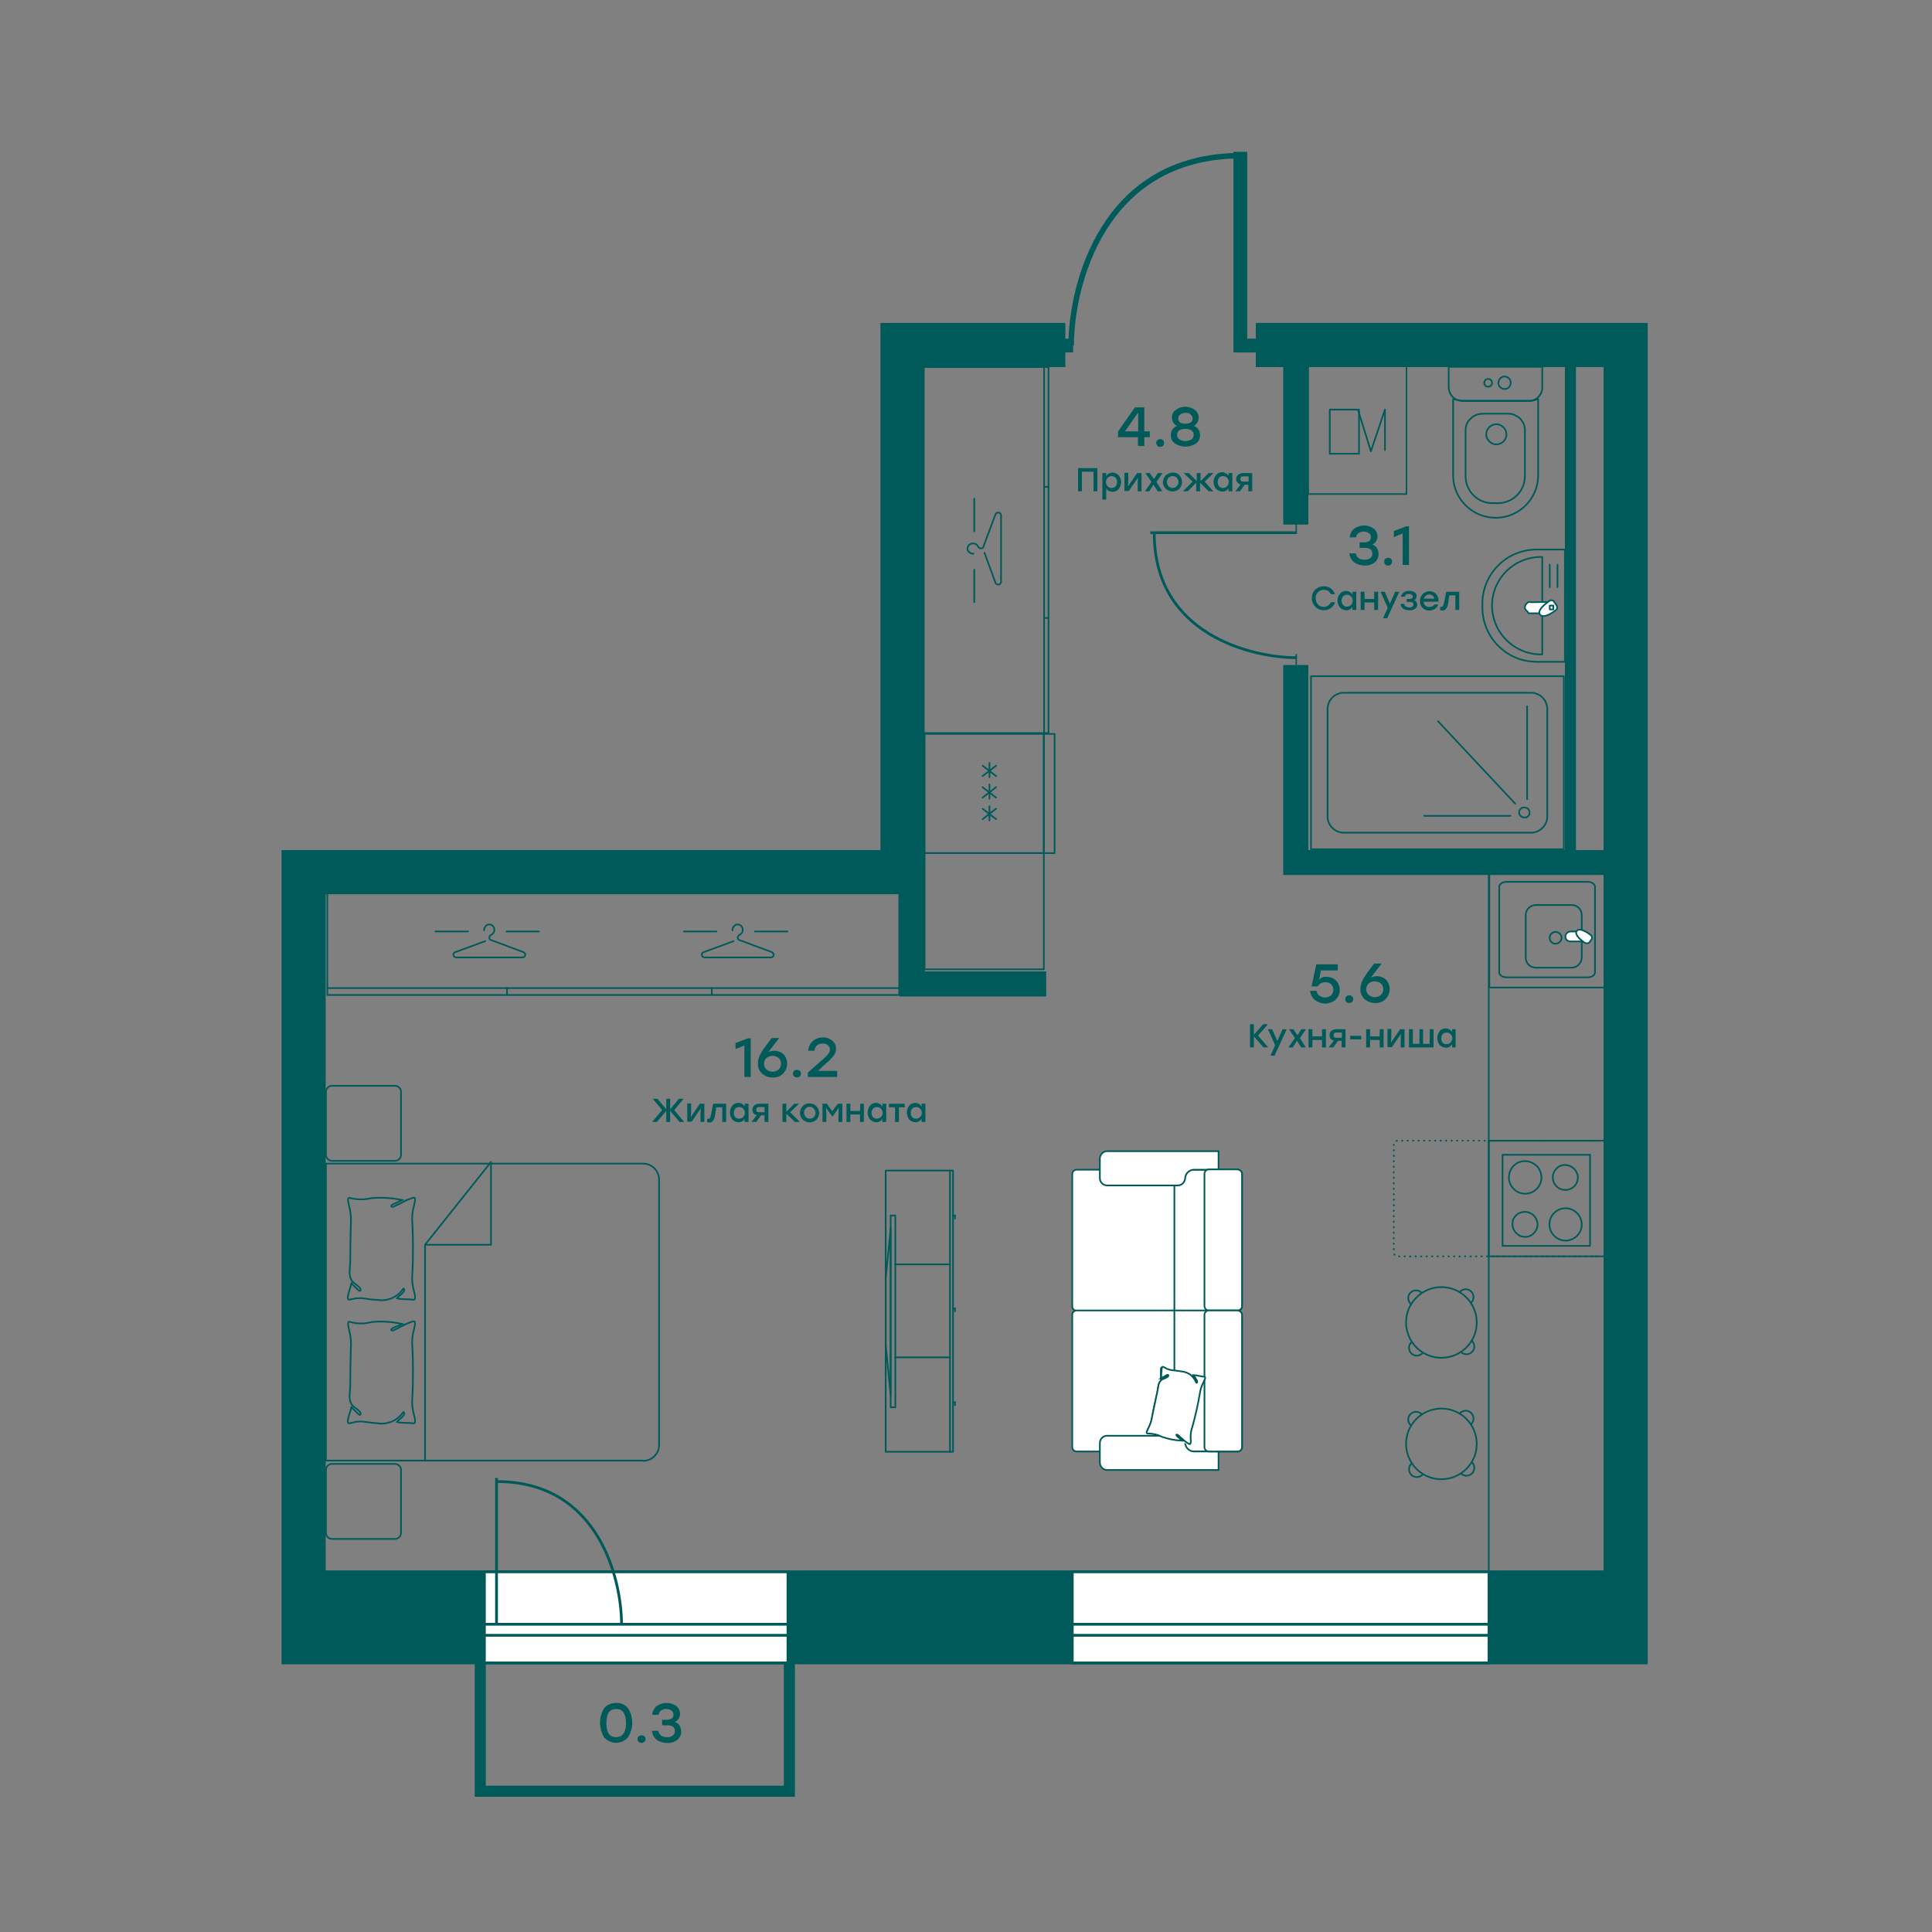 <svg enable-background="new 0 0 700 700" viewBox="0 0 700 700" xmlns="http://www.w3.org/2000/svg" xmlns:xlink="http://www.w3.org/1999/xlink"><rect x="0" y="0" width="700" height="700" fill="#808080" stroke="none"/><clipPath id="a"><path d="m319.9 423.6h26.5v103h-26.5z"/></clipPath><clipPath id="b"><path d="m416.8 187.9h53.1v53.1h-53.1z"/></clipPath><clipPath id="c"><path d="m174.8 535.5h53.1v53.1h-53.1z"/></clipPath><g stroke="#005a5a"><g stroke-width=".6"><g stroke-linecap="round" stroke-linejoin="round"><g fill="none"><path d="m567 199.1v40.7h-9.9c-2.5 0-5-.4-7.4-1.3-7.5-2.9-12.5-10.1-12.6-18.1v-1.8c0-5.2 2.1-10.1 5.8-13.8s8.7-5.7 13.9-5.7z"/><path d="m558.8 201.8v35.3h-.5c-9.7 0-17.7-7.9-17.7-17.7 0-9.7 7.9-17.6 17.7-17.6z"/><path d="m564.3 204.6v8.1"/><path d="m561.5 204.6v8.1"/></g><g clip-rule="evenodd" fill="#fff" fill-rule="evenodd"><path d="m561.3 218.1c-1.6.9-2.9 2.3-3.4 4.1h-4.1c-.2-.5-.5-.8-.9-1.1-.2-.2-.4-.6-.4-.9 0-.6.2-1.2.7-1.6.4-.5 1-.6 1.6-.4z"/><path d="m563.1 218.1.8 1.1c.2.3.3.6.3.9 0 .2-.1.3-.1.5-.1.1-.2.3-.3.4-1 .8-4.5 3.3-5.8 1.7s2.3-4.2 3.4-5c.1-.1.3-.1.5-.2.5-.1 1 .1 1.2.6z"/></g></g><g fill="none"><g stroke-linecap="round" stroke-linejoin="round"><path d="m561.5 220.8h1.3v-1.4h-1.3z"/><path d="m552.5 296.2c-.4 0-.7-.1-1.1-.2-.3-.2-.6-.5-.8-.8s-.2-.7-.2-1.1.2-.7.5-1 .6-.5 1-.5c.4-.1.8 0 1.1.1.4.1.7.4.9.7s.3.7.3 1c0 .2 0 .5-.1.7s-.2.4-.4.6-.4.3-.6.4c-.1.1-.3.1-.6.1z"/><path d="m549 291.2-28-29.9"/><path d="m553.3 289.6v-33.7"/><path d="m547.3 295.6h-31.3"/><path d="m475 245h91.6v62.7h-91.6z"/><path d="m486.9 251h67.8c3.2 0 5.9 2.6 5.9 5.9v38.9c0 3.2-2.6 5.9-5.9 5.9h-67.8c-3.2 0-5.9-2.6-5.9-5.9v-38.9c0-3.3 2.7-5.9 5.9-5.9z"/><path d="m352.7 200.6c-.3 0-.5 0-.8-.1-.2-.1-.5-.2-.7-.4s-.3-.4-.5-.6c-.2-.5-.2-1 0-1.5.1-.2.3-.4.5-.6s.4-.3.7-.4c.2-.1.5-.1.8-.1.4 0 .7.1 1 .3s.5.5.7.8c.1.2.2.4.4.5s.4.2.6.2.4 0 .5-.1c.2-.1.3-.2.4-.4l.1-.4 4.3-11.5c.1-.2.3-.4.5-.5s.4-.1.7-.1c.2.1.4.2.6.4.1.2.2.4.2.6v24.1c0 .2-.1.5-.2.6-.1.2-.3.3-.6.4-.2 0-.5 0-.7-.1s-.4-.3-.5-.5l-4-10.9"/><path d="m353 192.5v-11.8"/><path d="m353 218.2v-11.8"/><path d="m379.9 265.6h-46.1v-132.6h46.1z"/><path d="m378.3 265.6v-132.6"/><path d="m379.9 223.9h-1.6"/><path d="m379.9 176.4h-1.6"/><path d="m175.4 337.1c0-.3 0-.5.1-.8.1-.2.2-.5.4-.7s.4-.3.6-.5c.5-.2 1-.2 1.5 0s.8.6 1 1.1c.1.2.1.5.1.8 0 .4-.1.7-.3 1s-.5.5-.8.7c-.2.1-.4.2-.5.4s-.2.4-.2.6 0 .4.1.5c.1.2.2.3.4.4l.4.1 11.5 4.3c.2.1.4.3.5.5.2.4.1 1-.3 1.2-.2.1-.4.2-.6.2h-24c-.2 0-.4-.1-.6-.2s-.3-.3-.4-.6c-.1-.5.1-.9.6-1.1l10.9-4"/><path d="m183.5 337.5h11.8"/><path d="m157.8 337.5h11.8"/><path d="m265.4 337.1c0-.3 0-.5.1-.8.1-.2.2-.5.4-.7s.4-.3.6-.5c.5-.2 1-.2 1.5 0s.8.6 1 1.1c.1.2.1.5.1.8 0 .4-.1.7-.3 1s-.5.5-.8.7c-.2.1-.4.2-.5.4s-.2.4-.2.6 0 .4.1.5c.1.2.2.3.4.4l.4.1 11.5 4.3c.2.1.4.3.5.5.2.4.1 1-.3 1.2-.2.1-.4.2-.6.2h-24c-.2 0-.4-.1-.6-.2s-.3-.3-.4-.6c-.1-.5.1-.9.6-1.1l10.9-4"/><path d="m273.5 337.5h11.8"/><path d="m247.8 337.5h11.8"/><path d="m118.6 360.5v-37.4h207.2v37.4z"/><path d="m118.6 358h207.2"/><path d="m183.7 360.5v-2.5"/><path d="m257.9 360.5v-2.5"/><path d="m233 529.3c1.5 0 3-.6 4.1-1.7s1.7-2.5 1.7-4.1v-96.1c0-1.5-.6-3-1.7-4.1s-2.6-1.7-4.1-1.7h-114.9v107.6h114.9z"/><path d="m154 529.3v-78.3h23.9v-30l-23.9 30"/></g><path d="m127.3 509.9c.8.8 2 1.8 2.6 2.5s1.3-.2.2-1.2-1.9-1.4-2.4-2c-1.7-2.1-.8-4.6-.8-7.3s.1-10.3.2-13c.2-2.4 0-4.7-.6-7-.2-.7-.3-1.4-.4-2.1 0-.8.2-1.1.9-.8 2.5.7 5.1.7 7.6 0 3.7-.4 7.5-.1 11.1.7-.4.2-1.8.9-2.1.9-2.8 1.1-1.8 1.7-1 1.4l1.2-.6c1.2-.6 2.4-1.2 3.6-1.8.7-.3 1.4-.6 2.1-.8.6-.2.9.1.9.7-.1.7-.2 1.4-.4 2.1-.6 2.1-.8 4.2-.6 6.4.3 4.5.3 13.8 0 18.3-.2 2.1 0 4.3.6 6.4.2.7.4 1.4.4 2.1 0 .8-.2 1-1 .9-1.2-.3-4.2 0-5.6-.5.5-.7 2.1-1.7 2.5-2.5s0-1.5-.5-.7c-2 2.8-5.5 4.2-8.9 3.7-1.5-.1-3-.3-4.5-.5-1.6-.3-3.3-.2-4.9.3-1.4.4-1.7.2-1.4-1.3s.9-2.9 1.2-4.3z" stroke-miterlimit="10"/><path d="m127.3 465c.8.8 2 1.9 2.6 2.5s1.3-.2.2-1.2-1.9-1.4-2.4-2c-1.7-2.1-.8-4.6-.8-7.3s.1-10.3.2-13c.2-2.4 0-4.7-.6-7-.2-.7-.3-1.4-.4-2.1 0-.8.2-1.1.9-.8 2.5.6 5.1.6 7.6 0 3.7-.3 7.5-.1 11.1.7l-2.1 1c-2.8 1-1.8 1.7-1 1.4.4-.2.8-.4 1.2-.6 1.2-.5 2.4-1.2 3.6-1.8.7-.3 1.4-.5 2.1-.8.8-.2.9 0 .9.7-.1.7-.2 1.4-.4 2.1-.6 2.1-.8 4.2-.6 6.4.3 4.5.3 13.9 0 18.3-.2 2.1 0 4.3.6 6.4.2.7.4 1.4.4 2.1 0 .8-.2 1.1-1 .9-1.2-.3-4.2 0-5.6-.5.5-.7 2.1-1.7 2.5-2.5s0-1.5-.5-.6c-2 2.8-5.5 4.2-8.9 3.7-1.5-.1-3-.2-4.5-.5-1.6-.3-3.3-.2-4.9.2-1.4.4-1.7.2-1.4-1.3s.9-3 1.2-4.4z" stroke-miterlimit="10"/><g stroke-linecap="round"><g stroke-linejoin="round"><path d="m120.3 393.4h22.8c1.2 0 2.2 1 2.2 2.2v22.8c0 1.2-1 2.2-2.2 2.2h-22.8c-1.2 0-2.2-1-2.2-2.2v-22.8c0-1.2 1-2.2 2.2-2.2z"/><path d="m120.3 530.4h22.8c1.2 0 2.2 1 2.2 2.2v22.8c0 1.2-1 2.2-2.2 2.2h-22.8c-1.2 0-2.2-1-2.2-2.2v-22.8c0-1.2 1-2.2 2.2-2.2z"/><g clip-path="url(#a)"><path d="m322.7 509.9h1.7v-69.5h-1.7z"/><path d="m320.9 487.2v-23.8l1.8-18.2v60.4z"/><path d="m320.9 424.1v101.9h24.4v-101.9z"/><path d="m346 509.1v-1"/><path d="m345.4 508.1h.7"/><path d="m346 475.1v-1"/><path d="m345.4 474.1h.7"/><path d="m346 441.5v-1"/><path d="m345.4 440.4h.7"/></g></g><g stroke-miterlimit="10"><path d="m344.2 526.1v-102"/><path d="m344.2 491.8h-19.9"/><path d="m344.2 458.1h-19.9"/></g></g></g><g stroke-miterlimit="10"><path d="m450 425.4v47.9c0 .9-.7 1.6-1.6 1.6h-58.3c-.9 0-1.6-.7-1.6-1.6v-47.9c0-.9.7-1.6 1.6-1.6h58.3c.9 0 1.6.7 1.6 1.6z" fill="#fff"/><path d="m429.4 426.9c-.1 1.5-1.3 2.7-2.8 2.6h-25.3c-1.5.1-2.8-1.1-2.8-2.6v-7.2c.1-1.5 1.3-2.7 2.8-2.6h40.2v6.7h-8.6c-1.9-.1-3.4 1.3-3.5 3.1z" fill="#fff"/><path d="m425.5 429.5v45.4" fill="none"/><g fill="#fff"><path d="m450 476.4v47.9c0 .9-.7 1.6-1.6 1.6h-58.3c-.9 0-1.6-.7-1.6-1.6v-47.9c0-.9.7-1.6 1.6-1.6h58.3c.9.1 1.6.8 1.6 1.6z"/><path d="m429.4 522.8c-.1-1.5-1.3-2.7-2.8-2.6h-25.3c-1.5-.1-2.8 1.1-2.8 2.6v7.2c.1 1.5 1.3 2.7 2.8 2.6h40.2v-6.7h-8.6c-1.9.1-3.4-1.3-3.5-3.1z"/><path d="m450 425.3v47.9c0 .9-.7 1.6-1.6 1.6h-10.4c-.9 0-1.6-.7-1.6-1.6v-47.9c0-.9.7-1.6 1.6-1.6h10.4c.9.1 1.6.8 1.6 1.6z"/><path d="m450 476.4v47.9c0 .9-.7 1.6-1.6 1.6h-10.4c-.9 0-1.6-.7-1.6-1.6v-47.9c0-.9.7-1.6 1.6-1.6h10.4c.9.1 1.6.8 1.6 1.6z"/></g><path d="m425.5 474.9v45.6" fill="none"/><g fill="#fff"><path d="m415.5 518.9c.1-.5.3-.9.6-1.3.7-1.4 1.2-2.9 1.4-4.5.3-1.8 1.4-6.8 1.8-8.5s.2-3.5 1.6-4.5c.4-.3 1.2-.5 1.8-.9s.7-1.3 0-.8-1.4.8-2.1 1.2v-3.2c0-1.1.2-1.1 1.1-.6 1 .6 2 .9 3.1 1 1 .1 2 .2 3 .4 1.1.1 2.2.5 3.1 1.2s1.7 1.6 2.1 2.7c.2.6.6.3.4-.4-.4-.7-.8-1.4-1.3-2.1.9 0 2.9.6 3.7.6s.7.2.5.7-.4.9-.6 1.4c-.7 1.3-1.1 2.6-1.3 4.1-.7 4-1.6 8.1-2.7 12-.4 1.4-.6 2.8-.6 4.3.1.5.1 1 0 1.5v.2"/><path d="m420.7 499.4c.7-.4 1.6-.9 2.1-1.2s.9.3 0 .8-1.4.6-1.9.9c-1.4 1.1-1.2 2.9-1.6 4.5s-1.4 6.8-1.8 8.5c-.2 1.6-.7 3.1-1.4 4.5-.2.4-.4.8-.6 1.3s0 .7.5.7c1.7 0 3.5.4 5 1.2 2.4.8 4.8 1.3 7.4 1.4l-1.2-1c-1.6-1.2-.9-1.4-.5-1.1s.5.4.7.6c.7.6 1.4 1.2 2.1 1.8.4.3.8.6 1.2.8.4.3.6 0 .7-.3.1-.5.1-1 0-1.5-.1-1.4.1-2.9.6-4.3 1.1-3.9 2-7.9 2.7-12 .2-1.4.6-2.8 1.3-4.1.2-.4.4-.9.6-1.4s0-.7-.5-.7-2.8-.6-3.7-.6c.5.7.9 1.3 1.3 2.1.2.7-.2 1-.4.4-.5-1.1-1.2-2-2.1-2.7-.9-.6-2-1-3.1-1.1-1-.2-2-.3-3-.4-1.1-.1-2.2-.4-3.1-1-.9-.5-1-.4-1.1.6s-.2 2.3-.2 3.3z"/></g></g><g stroke-miterlimit="22.93"><g fill="none"><path d="m575.3 319.5h-29.5c-1.4 0-2.6.8-2.6 1.8v31c0 1 1.2 1.8 2.6 1.8h29.5c1.4 0 2.6-.8 2.6-1.8v-31c0-.9-1.1-1.8-2.6-1.8z"/><path d="m569.5 327.9h-13c-2 0-3.7 1.6-3.7 3.6v15.5c0 2 1.6 3.6 3.6 3.6h13c2 0 3.6-1.6 3.7-3.6v-15.4c0-2.1-1.6-3.7-3.6-3.7z"/><path d="m565.8 339.8c0-.4-.1-.8-.4-1.2-.2-.4-.6-.6-1-.8s-.8-.2-1.2-.1c-1.2.2-1.9 1.4-1.7 2.5.2 1.2 1.4 1.9 2.5 1.7.4-.1.8-.3 1.1-.6.4-.4.7-.9.7-1.5z"/></g><g clip-rule="evenodd" fill="#fff" fill-rule="evenodd"><path d="m574.8 341.1c-1.3-1-2.3-2.2-3-3.6h-2.7c-.5 0-1 .2-1.3.5-.4.3-.6.8-.6 1.3 0 .3 0 .5.1.7s.2.4.4.6.4.3.7.4c.2.1.5.1.7.1z"/><path d="m575.9 341.4.7-1c.2-.2.3-.5.2-.8 0-.3-.2-.6-.4-.8-.9-.7-4-2.9-5.1-1.5s2 3.7 2.9 4.3c.7.3 1.3.2 1.7-.2z"/></g></g><g fill="none"><g stroke-linecap="round"><g stroke-linejoin="round"><path d="m581.5 315.9h-41.9v41.9h41.9z"/><path d="m539.4 314.6h41.9v255h-41.9z"/><path d="m544.4 418.4v33h31.7v-33z"/><path d="m562.6 426.6c0 1.8 1.1 3.5 2.8 4.2s3.7.3 5-1c.6-.6 1.1-1.4 1.2-2.3.2-.9.1-1.8-.3-2.6s-.9-1.5-1.7-2c-.7-.5-1.6-.8-2.5-.8-2.4-.1-4.5 2-4.5 4.5z"/><path d="m546.7 426.6c0 3.2 2.6 5.9 5.9 5.9 3.2 0 5.9-2.6 5.9-5.9 0-.8-.2-1.5-.5-2.3-.4-1.1-1.2-2-2.2-2.6-1-.7-2.1-1-3.3-1-3.2 0-5.8 2.6-5.8 5.9z"/><path d="m561.4 443.6c0 1.2.3 2.3 1 3.3 1.8 2.7 5.4 3.4 8.1 1.6s3.4-5.4 1.6-8.1c-.4-.6-1-1.2-1.6-1.6-2.3-1.6-5.4-1.3-7.4.7-1.1 1-1.7 2.5-1.7 4.1z"/><path d="m548 443.6c0 .9.3 1.8.8 2.5s1.2 1.3 2 1.7c.8.3 1.8.4 2.6.3 1.8-.4 3.2-1.8 3.6-3.6.2-.9.1-1.8-.3-2.6-.9-2.3-3.6-3.4-5.9-2.5 0 0 0 0-.1 0-1.1.5-2 1.4-2.5 2.5-.1.5-.2 1.1-.2 1.7z"/></g><path d="m578.7 455.2h-72.3c-.4 0-.7-.1-1-.4s-.4-.6-.4-1v-39.1c0-.4.1-.7.4-1 .2-.3.6-.4 1-.4h72.3" stroke-dasharray=".18 1.81" stroke-miterlimit="10"/><g stroke-linejoin="round"><path d="m539.4 413.3v41.9h41.9v-41.9z"/><path d="m533.3 485.8c1.1 1.1 1.2 2.9.1 4s-2.9 1.2-4 .1"/><path d="m515.4 490.3c-1.1 1.1-2.9 1.2-4 .1s-1.2-2.9-.1-4"/><path d="m511.1 472.4c-1.1-1.1-1.2-2.9-.1-4s2.9-1.2 4-.1"/><path d="m529 468c1.1-1.1 2.9-1.2 4-.1s1.2 2.9.1 4"/><path d="m531.5 488c-4.9 5.1-13 5.3-18.1.4s-5.3-13-.4-18.1 13-5.3 18.1-.4 5.3 13 .4 18.1z"/><path d="m533.3 529.8c1.1 1.1 1.2 2.9.1 4s-2.9 1.2-4 .1"/><path d="m515.4 534.3c-1.1 1.1-2.9 1.2-4 .1s-1.2-2.9-.1-4"/><path d="m511.1 516.4c-1.1-1.1-1.2-2.9-.1-4s2.9-1.2 4-.1"/><path d="m529 512c1.1-1.1 2.9-1.2 4-.1s1.2 2.9.1 4"/><path d="m531.5 532c-4.9 5.1-13 5.3-18.1.4s-5.3-13-.4-18.1 13-5.3 18.1-.4 5.3 13 .4 18.1z"/></g></g><path d="m378.2 265.9v43.2h-43.2v-43.2z"/><g stroke-linecap="round" stroke-linejoin="round"><path d="m378.2 265.9v43.2h3.9v-43.2z"/><path d="m360.9 296.8-4.9-3.8"/><path d="m360.9 293-4.9 3.8"/><path d="m358.5 292.1v5.2"/><path d="m360.9 289-4.9-3.8"/><path d="m360.9 285.2-4.9 3.8"/><path d="m358.5 284.2v5.2"/><path d="m360.9 281.2-4.9-3.8"/><path d="m360.9 277.4-4.9 3.8"/><path d="m358.5 276.4v5.2"/><path d="m335 309.1h43.2v42.1h-43.2z"/><path d="m558.8 132.9h-33.9v7.4c0 1.3.5 2.5 1.4 3.5.9.9 2.1 1.4 3.3 1.4h24.5c1.3 0 2.5-.5 3.3-1.4.9-.9 1.4-2.2 1.4-3.5z"/><path d="m557.3 144.6-2.6.7h-24.6l-3.6-.7v28c.2 8.5 7.3 15.2 15.8 15 8.2-.2 14.8-6.8 15-15z"/><path d="m546.5 149.9h-9.3c-1.6 0-3.2.6-4.4 1.8-1.2 1.1-1.8 2.6-1.8 4.2v16.8c.1 4.3 2.9 8 7 9.2.9.3 1.9.4 2.9.4h1.7c1 0 2-.1 2.9-.4 4.1-1.2 6.9-4.9 7-9.2v-16.7c0-.8-.1-1.6-.4-2.3s-.7-1.4-1.3-2-1.3-1-2-1.3c-.7-.4-1.5-.5-2.3-.5z"/><path d="m542.2 153.7c-1.5 0-2.8.9-3.4 2.2-.6 1.4-.3 3 .8 4 1 1.1 2.6 1.4 4 .8.7-.3 1.2-.7 1.6-1.3 1.1-1.7.7-3.9-1-5-.6-.5-1.3-.7-2-.7z"/><path d="m545.2 136.4c-.9 0-1.7.5-2.1 1.4-.2.4-.2.9-.2 1.3.2.9.9 1.6 1.8 1.8.4.1.9 0 1.3-.1.4-.2.8-.5 1-.9.7-1.1.4-2.5-.7-3.1-.1-.1-.2-.1-.3-.2-.3-.1-.6-.2-.8-.2z"/><path d="m539.2 137.3c-.3 0-.6.1-.8.2-.5.3-.7.9-.6 1.5s.5 1 1.1 1.1 1.1-.1 1.5-.6c.2-.2.2-.5.2-.8 0-.4-.2-.7-.4-1-.3-.3-.7-.4-1-.4z"/></g></g></g><g fill="none"><g stroke-linecap="round" stroke-linejoin="round"><path d="m509.6 148v-15.5h-35.6v46.5h35.6z" stroke-width=".54"/><g stroke-width=".6"><path d="m481.8 148.4h10.6v16h-10.6z"/><path d="m501.8 163.1v-14.7l-5.1 15.1-4.7-15.1"/></g></g><path d="m174 598v51h112v-51" stroke-width="4"/></g><g stroke-miterlimit="10"><path d="m569 311v-182" fill="none" stroke-width="4"/><g fill="#005a5a"><path d="m465.5 128.5h8v61h-8z"/><path d="m465.5 241.5h8v67h111v8h-119z"/><path d="m378.5 352.5v8h-52v-40h8v32z"/><path d="m465.5 128.5h8v61h-8z"/><path d="m465.5 241.5h8v67h111v8h-119z"/><path d="m378.5 352.5v8h-52v-40h8v32z"/><path d="m385.5 132.5v-15h-66v191h-217v294h494v-485h-141v15h126v437h-464v-246h217v-191z"/></g></g></g><path d="m175.5 569.5h110v33h-110z" fill="#fff"/><path d="m285 570v32h-109v-32zm1-1h-111v34h111z" fill="#005a5a"/><path d="m175 592.5h113" fill="none" stroke="#005a5a"/><path d="m175 588.5h113" fill="none" stroke="#005a5a"/><path d="m388.5 569.5h151v33h-151z" fill="#fff"/><path d="m539 570v32h-150v-32zm1-1h-152v34h152z" fill="#005a5a"/><g fill="none" stroke="#005a5a"><path d="m388 592.5h153"/><path d="m388 588.5h153"/><path d="m456.5 125.2h-7.1v-70.2m-65.4 70.2h4.8" stroke-width="5"/><path d="m388.1 125.2c0-21.4 11.2-68.8 61.5-68.8" stroke-width="2"/><g clip-path="url(#b)"><path d="m469.9 187.9v5.1h-53.1m53.1 48v-4.1"/><path d="m418.2 193.2c0 36.9 35.6 45.1 51.7 45.1"/></g><g clip-path="url(#c)"><path d="m179.9 535.5v53.1h-5.1m49-.1h4.1"/><path d="m180.1 536.8c36.9 0 45.1 35.6 45.1 51.7"/></g></g><g fill="#005a5a"><path d="m223.2 617c1.7-.1 3.3.6 4.3 1.9 2.1 3.2 2.1 7.4 0 10.6-2.1 2.4-5.7 2.6-8.1.5-.2-.1-.3-.3-.5-.5-2-3.3-2-7.4 0-10.6 1-1.2 2.6-1.9 4.3-1.9zm0 12.4c2.4 0 3.6-1.7 3.6-5.1s-1.2-5.1-3.6-5.1-3.5 1.7-3.5 5.1 1.1 5.1 3.5 5.1z"/><path d="m231.4 629.1c.6-.5 1.5-.5 2.1 0 .3.3.4.6.4 1s-.1.7-.4 1c-.6.5-1.5.5-2.1 0-.3-.3-.4-.6-.4-1-.1-.4.1-.7.4-1z"/><path d="m244.5 623.9c.7.2 1.3.7 1.7 1.3s.6 1.4.6 2.1c.1 1.2-.5 2.3-1.4 3.1-1.1.8-2.4 1.2-3.7 1.1-1.3 0-2.7-.4-3.7-1.1-1-.8-1.7-2-1.8-3.3h2.3c.3 1.5 1.4 2.3 3.2 2.3.8.1 1.5-.2 2.1-.6.5-.4.8-1 .7-1.7 0-1.3-.9-2-2.7-2h-1.9v-2h1.5c1.8 0 2.6-.6 2.6-1.8 0-.6-.2-1.2-.7-1.5-.6-.4-1.2-.6-1.9-.6-1.3-.1-2.6.8-2.8 2.1h-2.3c.1-1.2.7-2.4 1.7-3.2 1-.7 2.2-1.1 3.5-1.1s2.5.4 3.5 1.1c.9.7 1.4 1.7 1.4 2.9 0 .6-.2 1.2-.5 1.7-.4.6-.8 1-1.4 1.2z"/><path d="m271 376.2h1v14h-2.3v-11.4l-3.2 1.3v-2.2z"/><path d="m280.5 380.7c1.2 0 2.4.4 3.3 1.2.9.9 1.4 2.1 1.4 3.4 0 1.4-.5 2.7-1.5 3.7s-2.4 1.5-3.8 1.4c-1.4 0-2.7-.5-3.8-1.4-1-1-1.6-2.3-1.5-3.7 0-.8.2-1.7.5-2.5.4-.9.8-1.7 1.4-2.5.5-.8 1.4-1.9 2.4-3.3l.7-.9h2.7l-3.9 5.1c.6-.3 1.3-.5 2.1-.5zm-.6 7.6c.8 0 1.6-.3 2.2-.8.6-.6.9-1.3.9-2.1s-.3-1.6-.9-2.1c-1.3-1-3.1-1-4.4 0-1.2 1.2-1.2 3.1 0 4.2.6.5 1.3.8 2.2.8z"/><path d="m287.7 388c.6-.5 1.5-.5 2.1 0 .3.3.4.6.4 1s-.1.7-.4 1c-.6.5-1.5.5-2.1 0-.3-.3-.4-.6-.4-1s.1-.7.4-1z"/><path d="m296.4 388h6.9v2.2h-10.6v-1.6l4.1-3.6c1.1-.9 2.2-1.9 3.2-3 .4-.5.7-1 .7-1.7 0-.6-.2-1.2-.7-1.6s-1.2-.7-2-.6c-1.5-.1-2.8 1-2.9 2.6h-2.3c.1-1.3.7-2.6 1.7-3.5s2.3-1.3 3.6-1.3c1.3-.1 2.5.4 3.5 1.2.9.8 1.4 1.9 1.3 3 0 .4-.1.8-.2 1.2-.1.3-.3.7-.5 1-.3.4-.6.8-.9 1.1-.5.5-.8.9-1.1 1.1s-.8.7-1.6 1.4z"/><path d="m247.9 406.5h-1.7l-3.4-4v4h-1.4v-4l-3.4 4h-1.7l3.6-4.3-3.4-4.1h1.7l3.2 3.8v-3.8h1.4v3.8l3.2-3.8h1.7l-3.4 4.1z"/><path d="m253.6 399.9h1.6v6.6h-1.4v-2.8l.1-2.1-3.3 4.8h-1.6v-6.6h1.4v2.8l-.1 2.1z"/><path d="m258.4 399.9h4.7v6.6h-1.4v-5.3h-2.2l-.4 2.8c-.1.7-.3 1.5-.8 2.1-.3.4-.9.7-1.4.6-.2 0-.4 0-.7-.1v-1.2h.1.1.1c.3 0 .6-.1.7-.3.2-.4.3-.8.4-1.2z"/><path d="m269.8 399.9h1.4v6.6h-1.4v-1.1c-.5.8-1.4 1.3-2.3 1.2-.8 0-1.6-.4-2.2-1-1.1-1.5-1.1-3.5 0-5 .5-.6 1.3-1 2.2-1 1 0 1.8.5 2.3 1.3zm-2 5.4c.5 0 1.1-.2 1.5-.6s.6-1 .6-1.5c0-.6-.2-1.1-.6-1.5s-.9-.6-1.5-.6c-.5 0-1.1.2-1.4.6-.7.9-.7 2.2 0 3.1.3.3.9.6 1.4.5z"/><path d="m275.1 399.9h3.3v6.6h-1.4v-2.4h-1.3l-1.7 2.4h-1.7l1.9-2.5c-1-.1-1.6-1-1.6-1.9 0-.6.2-1.2.7-1.6s1.1-.6 1.8-.6zm.1 3.1h1.8v-1.9h-1.9c-.7 0-1.1.3-1.1 1s.4.9 1.2.9z"/><path d="m289.8 406.5h-1.8l-3.1-3v3h-1.4v-6.6h1.4v2.9l2.9-2.9h1.7l-3.2 3.1z"/><path d="m293.4 399.8c1.9 0 3.4 1.6 3.4 3.5 0 .9-.4 1.7-1 2.4-1.4 1.3-3.5 1.3-4.9 0s-1.4-3.5-.1-4.9c.7-.7 1.6-1.1 2.6-1zm1.4 1.8c-.8-.8-2.1-.8-2.9 0-.8.9-.8 2.2 0 3.1.4.4.9.6 1.5.6.5 0 1.1-.2 1.5-.6s.6-1 .6-1.5c-.1-.6-.3-1.1-.7-1.6z"/><path d="m303.6 399.9h1.6v6.6h-1.4v-2.8l.1-2.3-2.3 3.2-2.3-3.2.1 2.3v2.8h-1.4v-6.6h1.6l1.9 2.7z"/><path d="m311.7 399.9h1.3v6.6h-1.4v-2.7h-3.5v2.7h-1.4v-6.6h1.4v2.6h3.5z"/><path d="m319.7 399.9h1.4v6.6h-1.4v-1.1c-.5.8-1.4 1.3-2.3 1.2-.8 0-1.6-.4-2.2-1-1.1-1.5-1.1-3.5 0-5 .5-.6 1.3-1 2.2-1s1.8.5 2.3 1.3zm-2 5.4c.5 0 1.1-.2 1.5-.6s.6-1 .6-1.5c0-.6-.2-1.1-.6-1.5s-.9-.6-1.5-.6c-.5 0-1.1.2-1.4.6-.7.9-.7 2.2 0 3.1.4.3.9.6 1.4.5z"/><path d="m327.8 399.9v1.3h-2.1v5.3h-1.4v-5.3h-2.2v-1.3z"/><path d="m333.9 399.9h1.4v6.6h-1.4v-1.1c-.5.8-1.4 1.3-2.3 1.2-.8 0-1.6-.4-2.2-1-1.1-1.5-1.1-3.5 0-5 .5-.6 1.3-1 2.2-1s1.8.5 2.3 1.3zm-2 5.4c.5 0 1.1-.2 1.5-.6s.6-1 .6-1.5c0-.6-.2-1.1-.6-1.5s-.9-.6-1.5-.6c-.5 0-1.1.2-1.4.6-.7.9-.7 2.2 0 3.1.3.3.9.6 1.4.5z"/><path d="m480.6 353.9c1.2 0 2.4.4 3.4 1.3.9.9 1.4 2.1 1.4 3.4.1 1.3-.5 2.7-1.5 3.6s-2.4 1.4-3.7 1.4-2.6-.4-3.7-1.2c-1-.8-1.7-2-1.8-3.4h2.3c.1.7.5 1.4 1.1 1.8s1.3.6 2.1.6 1.5-.3 2.1-.8c.5-.5.8-1.2.8-2s-.3-1.5-.8-2c-.6-.5-1.3-.8-2.1-.7-1.1-.1-2.2.5-2.8 1.5h-2.2l1.7-8h7.8v2.2h-6.1l-.7 3.4c.7-.8 1.7-1.2 2.7-1.1z"/><path d="m487.8 361c.3-.3.7-.4 1-.4.4 0 .8.1 1.1.4s.4.6.4 1-.1.7-.4 1-.7.4-1.1.4-.8-.1-1-.4c-.3-.3-.4-.6-.4-1s.2-.7.4-1z"/><path d="m498.8 353.7c1.2 0 2.4.4 3.3 1.2.9.9 1.4 2.1 1.4 3.4 0 1.4-.5 2.7-1.5 3.7s-2.4 1.5-3.8 1.4c-1.4 0-2.7-.5-3.8-1.4-1-1-1.6-2.3-1.5-3.7 0-.8.2-1.7.5-2.5.4-.9.8-1.7 1.4-2.5.5-.8 1.4-1.9 2.4-3.3.3-.4.5-.7.7-.9h2.7l-3.9 5.1c.6-.3 1.3-.5 2.1-.5zm-.7 7.6c.8 0 1.6-.3 2.2-.8.6-.6.9-1.3.9-2.1s-.3-1.6-.9-2.1c-1.3-1-3.1-1-4.4 0-1.2 1.2-1.2 3.1 0 4.2.6.5 1.4.8 2.2.8z"/><path d="m459.5 379.5h-1.7l-3.5-4v4h-1.4v-8.4h1.4v3.8l3.4-3.8h1.7l-3.6 4.1z"/><path d="m464.7 372.9h1.5l-4.4 9.6h-1.5l1.7-3.8-2.6-5.8h1.5l1.9 4.3z"/><path d="m473.1 379.5h-1.6l-1.6-2.4-1.5 2.4h-1.6l2.4-3.4-2.2-3.2h1.6l1.5 2.2 1.4-2.2h1.7l-2.2 3.2z"/><path d="m479 372.9h1.4v6.6h-1.4v-2.7h-3.5v2.7h-1.4v-6.6h1.4v2.6h3.5z"/><path d="m484.2 372.9h3.3v6.6h-1.4v-2.4h-1.3l-1.7 2.4h-1.7l1.9-2.5c-.9-.1-1.6-1-1.6-1.9 0-.6.2-1.2.7-1.6s1.2-.6 1.8-.6zm.1 3.1h1.9v-1.9h-1.9c-.7 0-1.1.3-1.1 1s.3.9 1.1.9z"/><path d="m493.2 375.3v1.3h-4v-1.3z"/><path d="m499.9 372.9h1.4v6.6h-1.4v-2.7h-3.5v2.7h-1.4v-6.6h1.4v2.6h3.5z"/><path d="m507.3 372.9h1.6v6.6h-1.4v-2.8l.1-2.1-3.3 4.8h-1.6v-6.6h1.4v2.8l-.1 2.1z"/><path d="m518 372.9h1.4v6.6h-8.9v-6.6h1.4v5.3h2.4v-5.3h1.3v5.3h2.4z"/><path d="m526.1 372.9h1.3v6.6h-1.3v-1.1c-.5.8-1.4 1.3-2.3 1.2-.8 0-1.6-.4-2.2-1-1.1-1.5-1.1-3.5 0-5 .5-.6 1.3-1 2.2-1s1.8.5 2.3 1.3zm-2 5.4c.5 0 1.1-.2 1.5-.6s.6-1 .6-1.5c0-.6-.2-1.1-.6-1.5s-.9-.6-1.5-.6c-.5 0-1.1.2-1.4.6-.7.9-.7 2.2 0 3.1.3.3.8.6 1.4.5z"/><path d="m416.6 156.3v2.1h-2v3.2h-2.3v-3.2h-7.2v-2.1l6.1-8.7h3.4v8.7zm-9 0h4.8v-6.6h-.2z"/><path d="m419.3 159.5c.3-.3.7-.4 1-.4.4 0 .8.1 1.1.4.5.6.5 1.4 0 2-.3.3-.7.4-1.1.4s-.8-.1-1-.4c-.5-.6-.5-1.5 0-2z"/><path d="m432.5 154.3c.7.2 1.3.7 1.7 1.3s.6 1.4.6 2.1c0 1.2-.5 2.3-1.5 3-2.3 1.5-5.3 1.5-7.6 0-1-.7-1.5-1.8-1.5-3 0-.8.2-1.5.6-2.1s1-1.1 1.7-1.3c-.6-.2-1.1-.6-1.4-1.2-.3-.5-.5-1.2-.5-1.8 0-1.1.5-2.2 1.4-2.8 2.1-1.5 4.8-1.5 6.9 0 .9.7 1.4 1.7 1.4 2.8 0 .6-.2 1.3-.5 1.8-.3.6-.8 1-1.3 1.2zm-3 5.5c.8 0 1.5-.2 2.2-.6.5-.4.8-1 .8-1.6 0-1.4-1-2.2-3-2.2s-3 .7-3 2.2c0 .6.3 1.3.8 1.6.7.4 1.5.6 2.2.6zm0-10.2c-.7 0-1.4.2-1.9.6s-.7.9-.7 1.5c0 1.2.9 1.8 2.6 1.8s2.6-.6 2.6-1.8c0-.6-.2-1.1-.7-1.5-.5-.5-1.2-.7-1.9-.6z"/><path d="m397.6 169.6v8.4h-1.4v-7.1h-4.2v7.1h-1.4v-8.4z"/><path d="m403.1 171.2c.8 0 1.6.4 2.2 1 .6.7.9 1.6.9 2.5s-.3 1.8-.9 2.5c-.5.6-1.3 1-2.2 1s-1.8-.4-2.3-1.2v4h-1.4v-9.6h1.4v1.1c.5-.8 1.4-1.3 2.3-1.3zm-.3 5.6c.5 0 1.1-.2 1.4-.6.7-.9.7-2.2 0-3.1-.4-.4-.9-.6-1.4-.6s-1.1.2-1.5.6c-.8.9-.8 2.2 0 3.1.4.4 1 .7 1.5.6z"/><path d="m412 171.4h1.6v6.6h-1.4v-2.8l.1-2.1-3.3 4.8h-1.6v-6.6h1.4v2.8l-.1 2.1z"/><path d="m421.1 178h-1.6l-1.6-2.4-1.5 2.4h-1.6l2.4-3.4-2.2-3.2h1.6l1.5 2.2 1.4-2.2h1.7l-2.2 3.2z"/><path d="m424.9 171.2c.9 0 1.8.3 2.4 1 1.3 1.4 1.3 3.5 0 4.9-1.4 1.3-3.5 1.3-4.9 0s-1.4-3.5 0-4.9c.7-.6 1.6-.9 2.5-1zm1.5 1.9c-.4-.4-.9-.6-1.5-.6s-1.1.2-1.5.6-.6 1-.6 1.5c0 .6.2 1.1.6 1.6.8.8 2.1.8 2.9 0 .9-.8.9-2.2.1-3.1z"/><path d="m439.6 178h-1.7l-3.1-3.1v3.1h-1.4v-3.1l-3.1 3.1h-1.7l3.5-3.5-3.2-3.1h1.8l2.9 2.9v-2.9h1.4v2.9l2.9-2.9h1.8l-3.2 3.1z"/><path d="m445.1 171.4h1.4v6.6h-1.4v-1.1c-.5.8-1.4 1.3-2.3 1.2-.8 0-1.6-.4-2.2-1-.6-.7-.9-1.6-.9-2.5s.3-1.8.9-2.5c.5-.6 1.3-1 2.2-1s1.8.5 2.3 1.3zm-2 5.4c.5 0 1.1-.2 1.5-.6.8-.9.8-2.2 0-3.1-.4-.4-.9-.6-1.5-.6-.5 0-1.1.2-1.4.6-.7.9-.7 2.2 0 3.1.4.4.9.7 1.4.6z"/><path d="m450.4 171.4h3.3v6.6h-1.4v-2.4h-1.3l-1.7 2.4h-1.7l1.9-2.5c-.9-.1-1.6-1-1.6-1.9 0-.6.2-1.2.7-1.6.6-.4 1.2-.6 1.8-.6zm.1 3.1h1.9v-1.9h-1.9c-.7 0-1.1.3-1.1 1 0 .6.4.9 1.1.9z"/><path d="m497.2 197.3c.7.2 1.3.7 1.7 1.3 1 1.7.7 3.9-.8 5.2-1.1.8-2.4 1.2-3.7 1.1-1.3 0-2.7-.4-3.7-1.1-1-.8-1.7-2-1.8-3.3h2.3c.3 1.5 1.4 2.3 3.2 2.3.8.1 1.5-.2 2.1-.6.5-.4.8-1 .7-1.7 0-1.3-.9-2-2.7-2h-1.9v-2h1.5c1.8 0 2.6-.6 2.6-1.8 0-.6-.2-1.2-.7-1.5-.6-.4-1.2-.6-1.9-.6-1.3-.1-2.6.8-2.8 2.1h-2.3c.1-1.2.7-2.4 1.7-3.2 1-.7 2.2-1.1 3.5-1.1s2.5.4 3.5 1.1c.9.7 1.4 1.7 1.4 2.9 0 .6-.2 1.2-.5 1.7-.4.6-.9 1-1.4 1.2z"/><path d="m501.9 202.5c.3-.3.7-.4 1-.4.4 0 .8.1 1.1.4.5.6.5 1.4 0 2-.3.3-.7.4-1.1.4s-.8-.1-1-.4c-.5-.6-.5-1.5 0-2z"/><path d="m509.5 190.7h1v14h-2.3v-11.4l-3.2 1.3v-2.2z"/><path d="m479.6 221.1c-2.4 0-4.3-1.9-4.3-4.4s1.9-4.3 4.4-4.3c.9 0 1.8.3 2.5.8s1.2 1.3 1.5 2.1h-1.5c-.2-.5-.6-.9-1-1.2-.5-.3-1-.4-1.6-.4-.8 0-1.6.3-2.1.9-.6.6-.9 1.4-.8 2.2 0 .8.3 1.6.8 2.2 1 1 2.5 1.2 3.7.4.4-.3.8-.7 1-1.2h1.5c-.2.9-.8 1.6-1.5 2.1-.8.6-1.7.8-2.6.8z"/><path d="m490 214.4h1.4v6.6h-1.4v-1.1c-.5.8-1.4 1.3-2.3 1.2-.8 0-1.6-.4-2.2-1-.6-.7-.9-1.6-.9-2.5s.3-1.8.9-2.5c.5-.6 1.3-1 2.2-1s1.8.5 2.3 1.3zm-2 5.4c.5 0 1.1-.2 1.5-.6s.6-1 .6-1.6-.2-1.1-.6-1.5-.9-.6-1.5-.6c-.5 0-1.1.2-1.4.6-.7.9-.7 2.2 0 3.1.4.4.9.6 1.4.6z"/><path d="m497.9 214.4h1.4v6.6h-1.4v-2.7h-3.5v2.7h-1.4v-6.6h1.4v2.6h3.5z"/><path d="m505.5 214.4h1.5l-4.4 9.6h-1.5l1.7-3.8-2.6-5.8h1.5l1.9 4.3z"/><path d="m512.4 217.5c.3.1.6.3.8.6s.3.6.3 1c0 .6-.3 1.2-.8 1.5-.6.4-1.3.6-2.1.5-1.9 0-2.9-.8-3.2-2.3h1.4c0 .4.3.8.6 1 .4.2.8.3 1.2.3 1 0 1.5-.4 1.5-1.1s-.4-.9-1.2-.9h-1.2v-1.1h1c.8 0 1.2-.3 1.2-.8 0-.6-.5-1-1.4-1s-1.4.3-1.5 1h-1.4c.1-.6.4-1.1.9-1.5.6-.4 1.3-.6 2-.6s1.4.1 2 .5c.5.3.8.8.8 1.4-.1.7-.4 1.3-.9 1.5z"/><path d="m517.9 214.2c1 0 1.9.4 2.5 1.1.6.8.9 1.7.8 2.7h-5.4c0 1.1.9 1.9 2 1.9h.1c.4 0 .7-.1 1.1-.2.3-.2.5-.4.7-.7h1.4c-.2.7-.6 1.2-1.2 1.6s-1.3.6-2 .6c-1.8.1-3.4-1.3-3.4-3.2 0-.1 0-.2 0-.3 0-.9.3-1.8 1-2.5.6-.6 1.5-1 2.4-1zm0 1.2c-.5 0-.9.1-1.3.4-.3.3-.6.7-.7 1.1h3.8c-.1-.4-.3-.8-.7-1.1-.2-.2-.7-.4-1.1-.4z"/><path d="m524 214.4h4.7v6.6h-1.4v-5.3h-2.2l-.4 2.8c-.1.7-.3 1.5-.8 2.1-.3.4-.9.7-1.4.6-.2 0-.4 0-.7-.1v-1.2h.1.1.1c.3 0 .6-.1.7-.3.2-.4.3-.8.4-1.2z"/></g></svg>